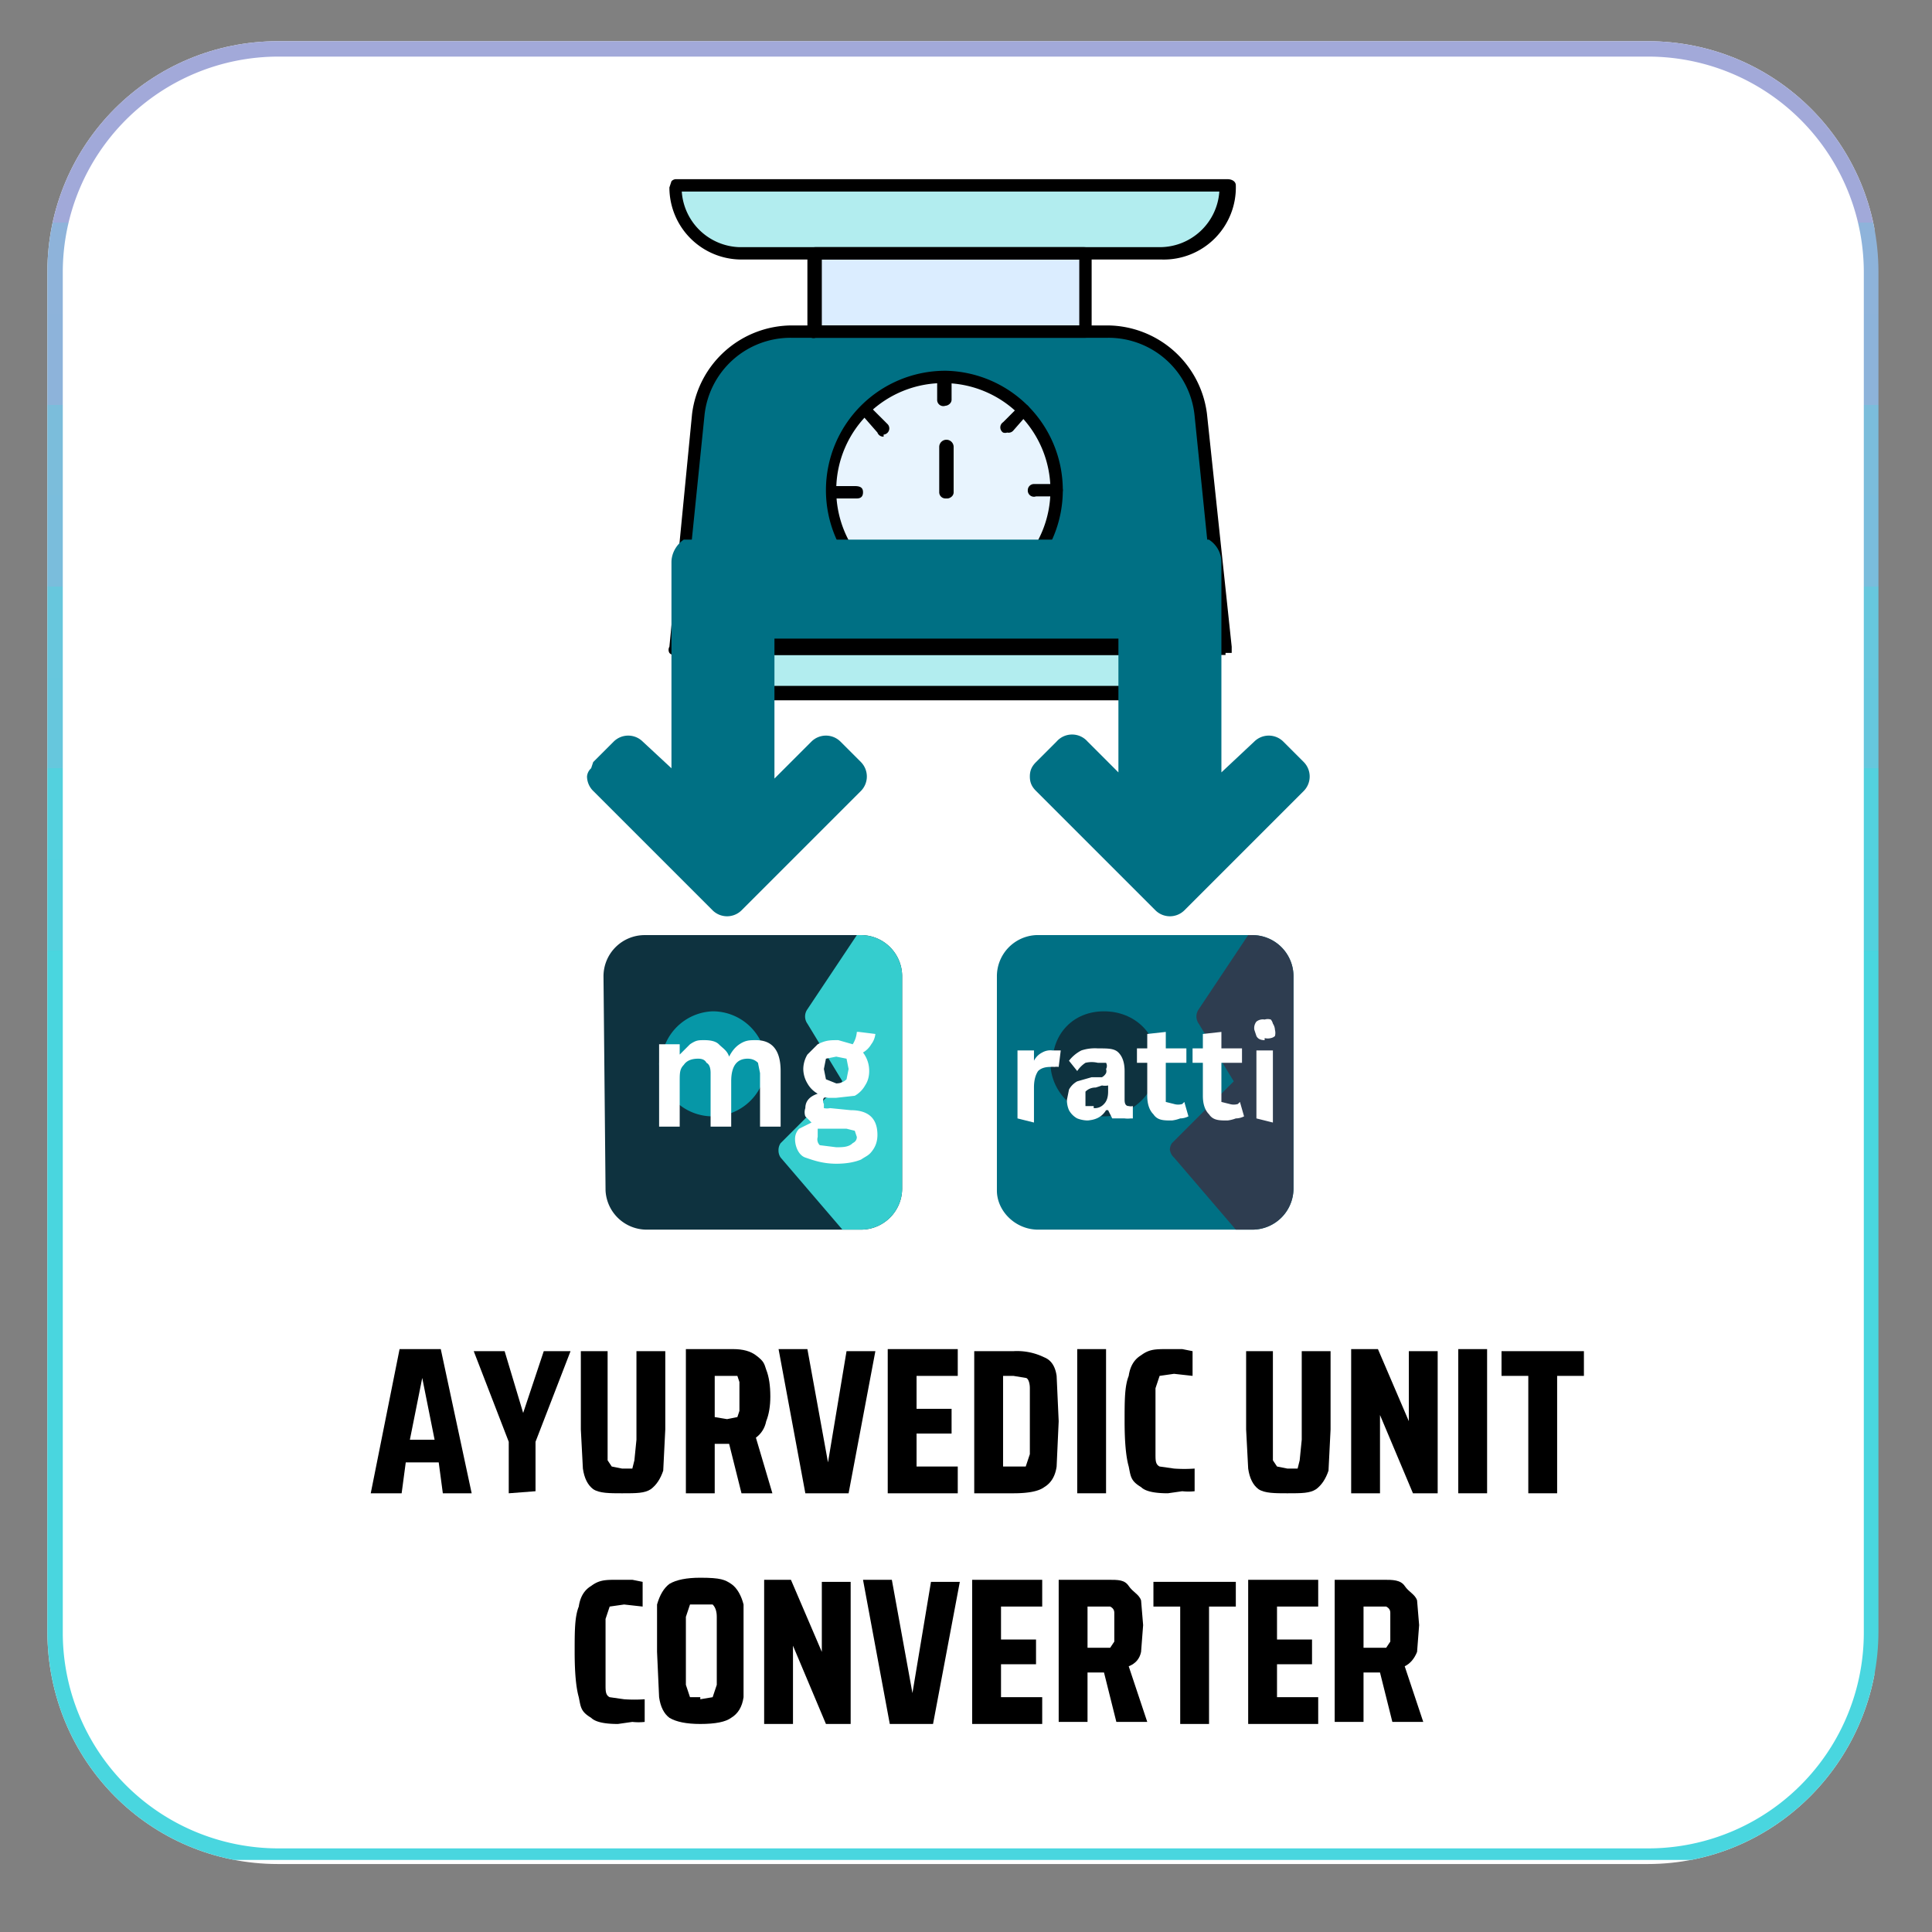 <svg xmlns="http://www.w3.org/2000/svg" xmlns:xlink="http://www.w3.org/1999/xlink" width="125" height="125" viewBox="0 0 93.8 93.8"><rect x="0" y="0" width="93.8" height="93.8" fill="#808080" stroke="none"/><defs><path id="reuse-0" d="M13.5 2H80c6.2 0 11.2 5 11.2 11.2v66c0 6.2-5 11.3-11.2 11.3H13.5c-6.2 0-11.2-5-11.2-11.3v-66C2.3 7 7.3 2 13.5 2m0 0" class="B"/></defs><style>.B{clip-rule:nonzero}.C{fill-rule:evenodd}.D{fill:#007084}</style><defs><clipPath id="A"><path d="M2.3 2h89.1v88.5H2.3zm0 0" class="B"/></clipPath><clipPath id="B"><use xlink:href="#reuse-0" class="B"/></clipPath><clipPath id="C"><path d="M2.3 2h89v88.3h-89zm0 0" class="B"/></clipPath><clipPath id="D"><use xlink:href="#reuse-0" class="B"/></clipPath><clipPath id="F"><path d="M32.4 16H60v16H32.4zm0 0" class="B"/></clipPath><clipPath id="G"><path d="M32.4 9H60v4H32.4zm0 0" class="B"/></clipPath><clipPath id="H"><path d="M32.4 15H60v17H32.4zm0 0" class="B"/></clipPath><clipPath id="I"><path d="M32.4 8.7H60V13H32.4zm0 0" class="B"/></clipPath><clipPath id="J"><path d="M28.5 26.2h35.1V45H28.5zm0 0" class="B"/></clipPath><clipPath id="K"><path d="M48 45h15v14.8H48zm0 0" class="B"/></clipPath><clipPath id="L"><path d="M29 45h15v14.8H29zm0 0" class="B"/></clipPath><clipPath id="M"><path d="M37 45h7v14.8h-7zm0 0" class="B"/></clipPath><clipPath id="N"><path d="M56 45h7v14.8h-7zm0 0" class="B"/></clipPath><path id="O" d="m57.5 53.5.2.7a.9.9 0 0 1-.4.1 1.7 1.7 0 0 1-.4.1c-.4 0-.7 0-.9-.3q-.3-.3-.3-.9v-1.6h-.5v-.7h.5v-.7l.9-.1v.8h1v.7h-1V53.5l.4.1a.7.7 0 0 0 .4 0zm0 0"/><path id="P" d="M32.3 65.6v3.8l-.1 2q-.2.6-.6.9c-.3.2-.7.2-1.4.2-.6 0-1.1 0-1.4-.2q-.4-.3-.5-1l-.1-1.9v-3.8h1.3v5.3l.2.3.5.1h.5l.1-.4.1-1v-4.3zm0 0"/><path id="Q" d="m39.1 72.5-1.3-7h1.4l1 5.5.9-5.4h1.4l-1.3 6.9zm0 0"/><path id="R" d="M43.1 72.5v-7h3.4v1.3h-2v1.6h1.7v1.2h-1.7v1.6h2v1.3zm0 0"/><path id="S" d="M52.3 72.5v-7h1.4v7zm0 0"/><path id="T" d="M58 72.4a2.7 2.7 0 0 1-.6 0l-.7.1q-1 0-1.3-.3c-.5-.3-.5-.5-.6-1q-.2-.7-.2-2.2c0-1 0-1.7.2-2.2q.1-.7.6-1c.4-.3.7-.3 1.3-.3h.7l.5.1v1.2l-.9-.1-.7.1-.2.6v3.2c0 .3 0 .5.2.6l.7.1a7 7 0 0 0 1 0zm0 0"/><path id="U" d="M68.6 72.5 67 68.7v3.8h-1.4v-7h1.3l1.5 3.5v-3.4h1.4v6.9zm0 0"/><path id="V" d="M74.2 72.5v-5.7h-1.3v-1.2h4v1.2h-1.3v5.7zm0 0"/><linearGradient id="E" x1="59.4" x2="59.4" y1="0" y2="118" gradientUnits="userSpaceOnUse"><stop offset="0" stop-color="#ABA4D8"/><stop offset="0" stop-color="#AAA4D8"/><stop offset="0" stop-color="#AAA5D8"/><stop offset="0" stop-color="#A9A5D8"/><stop offset="0" stop-color="#A8A6D8"/><stop offset="0" stop-color="#A7A6D8"/><stop offset="0" stop-color="#A7A6D8"/><stop offset="0" stop-color="#A6A7D8"/><stop offset="0" stop-color="#A5A7D8"/><stop offset="0" stop-color="#A4A7D8"/><stop offset="0" stop-color="#A3A8D9"/><stop offset="0" stop-color="#A3A8D9"/><stop offset="0" stop-color="#A2A9D9"/><stop offset=".1" stop-color="#A1A9D9"/><stop offset=".1" stop-color="#A0A9D9"/><stop offset=".1" stop-color="#A0AAD9"/><stop offset=".1" stop-color="#9FAAD9"/><stop offset=".1" stop-color="#9EABD9"/><stop offset=".1" stop-color="#9DABD9"/><stop offset=".1" stop-color="#9DABD9"/><stop offset=".1" stop-color="#9CACD9"/><stop offset=".1" stop-color="#9BACD9"/><stop offset=".1" stop-color="#9AADD9"/><stop offset=".1" stop-color="#9AADD9"/><stop offset=".1" stop-color="#99ADD9"/><stop offset=".1" stop-color="#98AED9"/><stop offset=".1" stop-color="#97AED9"/><stop offset=".1" stop-color="#96AED9"/><stop offset=".1" stop-color="#96AFDA"/><stop offset=".1" stop-color="#95AFDA"/><stop offset=".1" stop-color="#94B0DA"/><stop offset=".1" stop-color="#93B0DA"/><stop offset=".1" stop-color="#93B0DA"/><stop offset=".1" stop-color="#92B1DA"/><stop offset=".1" stop-color="#91B1DA"/><stop offset=".1" stop-color="#90B2DA"/><stop offset=".1" stop-color="#90B2DA"/><stop offset=".1" stop-color="#8FB2DA"/><stop offset=".1" stop-color="#8EB3DA"/><stop offset=".2" stop-color="#8DB3DA"/><stop offset=".2" stop-color="#8CB4DA"/><stop offset=".2" stop-color="#8CB4DA"/><stop offset=".2" stop-color="#8BB4DA"/><stop offset=".2" stop-color="#8AB5DA"/><stop offset=".2" stop-color="#89B5DA"/><stop offset=".2" stop-color="#89B5DA"/><stop offset=".2" stop-color="#88B6DB"/><stop offset=".2" stop-color="#87B6DB"/><stop offset=".2" stop-color="#86B7DB"/><stop offset=".2" stop-color="#86B7DB"/><stop offset=".2" stop-color="#85B7DB"/><stop offset=".2" stop-color="#84B8DB"/><stop offset=".2" stop-color="#83B8DB"/><stop offset=".2" stop-color="#83B9DB"/><stop offset=".2" stop-color="#82B9DB"/><stop offset=".2" stop-color="#81B9DB"/><stop offset=".2" stop-color="#80BADB"/><stop offset=".2" stop-color="#7FBADB"/><stop offset=".2" stop-color="#7FBBDB"/><stop offset=".2" stop-color="#7EBBDB"/><stop offset=".2" stop-color="#7DBBDB"/><stop offset=".2" stop-color="#7CBCDB"/><stop offset=".2" stop-color="#7CBCDB"/><stop offset=".2" stop-color="#7BBDDB"/><stop offset=".3" stop-color="#7ABDDC"/><stop offset=".3" stop-color="#79BDDC"/><stop offset=".3" stop-color="#79BEDC"/><stop offset=".3" stop-color="#78BEDC"/><stop offset=".3" stop-color="#77BEDC"/><stop offset=".3" stop-color="#76BFDC"/><stop offset=".3" stop-color="#76BFDC"/><stop offset=".3" stop-color="#75C0DC"/><stop offset=".3" stop-color="#74C0DC"/><stop offset=".3" stop-color="#73C0DC"/><stop offset=".3" stop-color="#72C1DC"/><stop offset=".3" stop-color="#72C1DC"/><stop offset=".3" stop-color="#71C2DC"/><stop offset=".3" stop-color="#70C2DC"/><stop offset=".3" stop-color="#6FC2DC"/><stop offset=".3" stop-color="#6FC3DC"/><stop offset=".3" stop-color="#6EC3DC"/><stop offset=".3" stop-color="#6DC4DC"/><stop offset=".3" stop-color="#6CC4DD"/><stop offset=".3" stop-color="#6CC4DD"/><stop offset=".3" stop-color="#6BC5DD"/><stop offset=".3" stop-color="#6AC5DD"/><stop offset=".3" stop-color="#69C5DD"/><stop offset=".3" stop-color="#69C6DD"/><stop offset=".3" stop-color="#68C6DD"/><stop offset=".3" stop-color="#67C7DD"/><stop offset=".4" stop-color="#66C7DD"/><stop offset=".4" stop-color="#65C7DD"/><stop offset=".4" stop-color="#65C8DD"/><stop offset=".4" stop-color="#64C8DD"/><stop offset=".4" stop-color="#63C9DD"/><stop offset=".4" stop-color="#62C9DD"/><stop offset=".4" stop-color="#62C9DD"/><stop offset=".4" stop-color="#61CADD"/><stop offset=".4" stop-color="#60CADD"/><stop offset=".4" stop-color="#5FCBDD"/><stop offset=".4" stop-color="#5FCBDE"/><stop offset=".4" stop-color="#5ECBDE"/><stop offset=".4" stop-color="#5DCCDE"/><stop offset=".4" stop-color="#5CCCDE"/><stop offset=".4" stop-color="#5CCCDE"/><stop offset=".4" stop-color="#5BCDDE"/><stop offset=".4" stop-color="#5ACDDE"/><stop offset=".4" stop-color="#59CEDE"/><stop offset=".4" stop-color="#58CEDE"/><stop offset=".4" stop-color="#58CEDE"/><stop offset=".4" stop-color="#57CFDE"/><stop offset=".4" stop-color="#56CFDE"/><stop offset=".4" stop-color="#55D0DE"/><stop offset=".4" stop-color="#55D0DE"/><stop offset=".4" stop-color="#54D0DE"/><stop offset=".4" stop-color="#53D1DE"/><stop offset=".5" stop-color="#52D1DE"/><stop offset=".5" stop-color="#52D2DE"/><stop offset=".5" stop-color="#51D2DF"/><stop offset=".5" stop-color="#50D2DF"/><stop offset=".5" stop-color="#4FD3DF"/><stop offset=".5" stop-color="#4FD3DF"/><stop offset=".5" stop-color="#4ED3DF"/><stop offset=".5" stop-color="#4DD4DF"/><stop offset=".5" stop-color="#4CD4DF"/><stop offset=".5" stop-color="#4BD5DF"/><stop offset=".5" stop-color="#4BD5DF"/><stop offset=".5" stop-color="#4AD5DF"/><stop offset=".5" stop-color="#49D6DF"/><stop offset="1" stop-color="#49D6DF"/></linearGradient></defs><g clip-path="url(#A)"><g clip-path="url(#B)"><path fill="#fff" d="M2.3 2H91v88.5H2.3zm0 0"/></g></g><g clip-path="url(#C)"><g clip-path="url(#D)"><path fill="none" stroke="url(#E)" stroke-width="2" d="M15 0h88.9a15 15 0 0 1 15 15v88.3a15 15 0 0 1-15 15H15a15 15 0 0 1-15-15V15A15 15 0 0 1 15 0Zm0 0" transform="matrix(.748 0 0 .748 2.3 2)"/></g></g><path fill="#e8f4fe" d="M51.3 23.8a5.5 5.5 0 0 0-1.6-3.9 5.5 5.5 0 0 0-3.8-1.6 5.5 5.5 0 0 0-5.5 5.5 5.5 5.5 0 0 0 1.6 3.9 5.5 5.5 0 0 0 3.9 1.6 5.5 5.5 0 0 0 5.4-5.5m0 0" class="C"/><g class="C D" clip-path="url(#F)"><path d="M49.7 20a5.5 5.5 0 0 1 1.6 3.8 5.5 5.5 0 0 1-1.6 3.8 5.5 5.5 0 0 1-7.7 0 5.5 5.5 0 0 1-1.6-3.8 5.5 5.5 0 0 1 1.6-3.9 5.5 5.5 0 0 1 3.9-1.6 5.5 5.5 0 0 1 3.8 1.6M34.4 31.4h25.1l-1.2-11.2a4.5 4.5 0 0 0-4.5-4H38.4a4.5 4.5 0 0 0-4.5 4l-1.2 11.2zm0 0"/></g><g class="C"><path fill="#b2edef" d="M34.4 31.4h23.5v2.2H34.4zm0 0"/><path fill="#dbedff" d="M39.6 12.3h13v3.8h-13zm0 0"/></g><g class="C" clip-path="url(#G)"><path fill="#b2edef" d="M39.6 12.3h16.7a3.2 3.2 0 0 0 3.2-3.2H32.7a3.2 3.2 0 0 0 3.2 3.2zm0 0"/></g><g clip-path="url(#H)"><path d="M59.5 31.8H32.7a.3.3 0 0 1-.2-.1.3.3 0 0 1 0-.3l1.1-11.3a4.9 4.9 0 0 1 4.9-4.3h15.3a4.9 4.9 0 0 1 4.8 4.3l1.2 11.3v.3h-.3zM33.1 31h26L58 20.2a4.2 4.2 0 0 0-4.2-3.8H38.4a4.2 4.2 0 0 0-4.2 3.8zm0 0"/></g><path d="M57.9 34H34.4a.3.3 0 0 1-.4-.4v-2.2c0-.1.2-.3.4-.3h23.5c.2 0 .3.2.3.3v2.2a.3.3 0 0 1-.3.3zm-23.2-.7h22.9v-1.5h-23zm0 0"/><g clip-path="url(#I)"><path d="M56.3 12.6H36a3.5 3.5 0 0 1-3.5-3.5l.1-.3a.3.3 0 0 1 .2-.1h26.8c.2 0 .4.1.4.3a3.5 3.5 0 0 1-3.6 3.6zM33.1 9.3a2.9 2.9 0 0 0 2.8 2.7h20.4a2.9 2.9 0 0 0 2.9-2.7zm0 0"/></g><path d="M52.7 16.4H39.6a.3.3 0 0 1-.4-.3v-3.8c0-.2.2-.3.4-.3h13c.3 0 .4.1.4.3v3.8a.3.3 0 0 1-.3.3zm-12.8-.6h12.5v-3.2H39.9zm6 13.8a5.8 5.8 0 0 1-5.8-5.8 5.8 5.8 0 0 1 5.8-5.8 5.8 5.8 0 0 1 5.7 5.8 5.8 5.8 0 0 1-5.7 5.8m0-11a5.2 5.2 0 1 0 5.1 5.2 5.2 5.2 0 0 0-5.1-5.2zm0 0"/><path d="M45.9 19.7a.3.3 0 0 1-.4-.3v-1a.3.3 0 0 1 .7 0v1c0 .2-.2.3-.3.3m3 1.3a.3.3 0 0 1-.2 0 .3.3 0 0 1 0-.5l.8-.8c.1-.1.3-.1.4 0s.2.3 0 .4l-.7.8a.3.3 0 0 1-.3.1m2.4 3.1h-1a.3.3 0 0 1-.4-.3.3.3 0 0 1 .3-.3h1.1a.3.3 0 0 1 0 .6M49.7 28a.3.3 0 0 1-.2-.1l-.8-.8v-.5c.1-.2.4 0 .5 0l.7.8a.3.3 0 0 1 0 .5.3.3 0 0 1-.2 0M46 29.7a.3.3 0 0 1-.4-.3v-1.1c0-.2.2-.4.4-.4s.3.2.3.4v1c0 .2-.2.4-.3.4m-4-1.6a.3.3 0 0 1-.1-.1.3.3 0 0 1 0-.5l.7-.8h.5v.5l-.8.8a.3.3 0 0 1-.2 0m-.5-3.8h-1.1a.3.3 0 0 1-.3-.3.3.3 0 0 1 .3-.3h1c.3 0 .4.1.4.3s-.1.3-.3.3m1.3-3a.3.3 0 0 1-.3-.2l-.7-.8c-.2 0-.2-.3 0-.4s.3-.1.4 0l.8.8a.3.3 0 0 1 0 .4.3.3 0 0 1-.2.1m3 3.1a.3.3 0 0 1-.3-.3v-2.2a.3.3 0 0 1 .7 0v2.2c0 .2-.2.3-.3.3zm0 0"/><g class="D" clip-path="url(#J)"><path d="M28.5 37.7a1 1 0 0 0 .3.7l5.8 5.8a1 1 0 0 0 1.4 0l5.8-5.8a1 1 0 0 0 0-1.4l-1-1a1 1 0 0 0-1.4 0l-1.8 1.8V31h16.7v6.5L52.8 36a1 1 0 0 0-1.5 0l-1 1c-.2.2-.3.4-.3.7s.1.5.3.7l5.8 5.8a1 1 0 0 0 1.4 0l5.8-5.8a1 1 0 0 0 0-1.4l-1-1a1 1 0 0 0-1.4 0l-1.6 1.5V27.3A1.3 1.3 0 0 0 58 26H33.8c-.6 0-1.2.6-1.2 1.3v10L31.2 36a1 1 0 0 0-1.4 0l-1 1-.1.3a.6.6 0 0 0-.2.4m0 0"/></g><g class="D" clip-path="url(#K)"><path d="M48.4 57.8c0 1 .9 1.9 2 1.9h10.4a2 2 0 0 0 2-2V47.4a2 2 0 0 0-2-2H50.3a2 2 0 0 0-1.9 2zm0 0"/></g><path fill="#0e323f" d="M51 51.6c0 1.4 1.2 2.6 2.6 2.6s2.6-1.2 2.6-2.6-1.1-2.5-2.6-2.5-2.5 1.1-2.5 2.5zm0 0"/><g clip-path="url(#L)"><path fill="#0e323f" d="M29.4 57.8a2 2 0 0 0 2 1.9h10.4a2 2 0 0 0 2-2V47.4a2 2 0 0 0-2-2H31.3a2 2 0 0 0-2 2zm0 0"/></g><path fill="#0697a7" d="M32 51.6a2.6 2.6 0 0 0 2.6 2.6 2.6 2.6 0 0 0 2.6-2.6 2.6 2.6 0 0 0-2.6-2.5 2.6 2.6 0 0 0-2.5 2.5zm0 0"/><g clip-path="url(#M)"><path fill="#35cdce" d="M37.8 55.8a.6.6 0 0 0 .1.4l3 3.5h.9a2 2 0 0 0 2-2V47.4a2 2 0 0 0-2-2h-.2L39.2 49a.6.6 0 0 0 0 .7l1.7 2.8-3 3a.6.6 0 0 0-.1.4zm0 0"/></g><g clip-path="url(#N)"><path fill="#2e3d50" d="M56.8 55.8a.6.6 0 0 0 .2.4l3 3.5h.8a2 2 0 0 0 2-2V47.4a2 2 0 0 0-2-2h-.2L58.2 49a.6.6 0 0 0 0 .7l1.7 2.8-3 3a.6.6 0 0 0-.1.4zm0 0"/></g><g fill="#fff"><path d="M49.4 54.3V51h.8v.5a.9.9 0 0 1 .4-.4.8.8 0 0 1 .5-.1h.4l-.1.8a.6.6 0 0 0-.2 0 1 1 0 0 0-.2 0q-.4 0-.6.2-.2.3-.2.8v1.7zm3.5.1a1.5 1.5 0 0 1-.6-.1 1 1 0 0 1-.4-.4 1.2 1.2 0 0 1-.1-.5l.1-.5a1 1 0 0 1 .4-.4l.7-.2h.5a.5.5 0 0 0 .2-.2.3.3 0 0 0 0-.2.3.3 0 0 0 0-.3h-.4a1.3 1.3 0 0 0-.6 0 1.4 1.4 0 0 0-.4.4l-.4-.5a1.8 1.8 0 0 1 .6-.5 2.1 2.1 0 0 1 .8-.1c.5 0 .8 0 1 .2q.3.3.3.9v1.4q0 .3.2.3a.4.4 0 0 0 .2 0v.6a.8.8 0 0 1-.1 0 1.2 1.2 0 0 1-.3 0H54l-.2-.4h-.1q-.3.5-1 .5zm.2-.6a.6.6 0 0 0 .5-.2q.2-.2.2-.6v-.3a.8.8 0 0 1-.3 0 6 6 0 0 1-.3.1q-.3 0-.5.2v.7h.4zm0 0"/><use href="#O"/><use x="2.7" href="#O"/><path d="M61.4 50.5q-.3 0-.4-.2l-.1-.3a.5.5 0 0 1 .1-.4.5.5 0 0 1 .4-.1.5.5 0 0 1 .3 0 .5.5 0 0 1 .1.2.6.6 0 0 1 .1.3.6.6 0 0 1 0 .3.4.4 0 0 1-.2.1.6.6 0 0 1-.3 0zm-.4 3.8V51h.8v3.5zm-29 .4v-4h1v.5l.5-.5c.3-.2.4-.2.7-.2q.5 0 .7.2c.2.2.4.3.5.6q.2-.4.5-.6c.3-.2.5-.2.8-.2.8 0 1.2.5 1.2 1.5v2.7h-1v-2.6l-.1-.5q-.2-.2-.5-.2-.8 0-.8 1.1v2.2h-1v-2.6q0-.4-.2-.5-.1-.2-.4-.2-.5 0-.7.3c-.2.2-.2.4-.2.8v2.2zm8.6 1.8c-.7 0-1.2-.2-1.5-.3s-.5-.5-.5-.9a.7.7 0 0 1 .2-.5l.6-.3-.3-.3a.6.6 0 0 1 0-.4q0-.5.6-.7a1.3 1.3 0 0 1-.5-.5 1.4 1.4 0 0 1-.2-.7 1.4 1.4 0 0 1 .2-.7l.5-.5c.4-.2.6-.2 1-.2l.7.2a1.3 1.3 0 0 0 .2-.6h.1l.8.1a1 1 0 0 1-.2.5 1.1 1.1 0 0 1-.4.4q.3.4.3.9 0 .4-.2.7a1.3 1.3 0 0 1-.5.5l-.9.1h-.4a.3.3 0 0 0-.2 0 .3.3 0 0 0 0 .3v.2a.7.7 0 0 0 .3 0l1 .1q1.3 0 1.3 1.2 0 .4-.2.7c-.2.3-.3.3-.6.5q-.5.2-1.2.2zm0-3.9q.3 0 .5-.2l.1-.5-.1-.5-.5-.1-.5.1-.1.5.1.5.5.2m0 3.1c.3 0 .6 0 .8-.2q.2-.1.2-.3l-.1-.3-.4-.1h-1.4v.4a.4.4 0 0 0 .1.4l.8.1zm0 0"/></g><path d="m21.5 72.5-.2-1.5h-1.6l-.2 1.5H18l1.4-7h2l1.5 7zm-1-5.6-.6 3h1.2zm4.2 5.6V70L23 65.6h1.5l.9 3 1-3h1.3L26 70v2.4zm0 0"/><use href="#P"/><path d="m36 72.5-.6-2.4h-.7v2.4h-1.4v-7h2.3q.7 0 1.1.3c.4.3.4.4.5.7q.2.5.2 1.3 0 .7-.2 1.2-.1.5-.5.8l.8 2.7zm-.7-3.6.5-.1.1-.3v-1.4l-.1-.3h-1.1v2zm0 0"/><use href="#Q"/><use href="#R"/><path d="M47.3 65.6h1.9a3 3 0 0 1 1.5.3q.5.2.6.9l.1 2.2-.1 2.2q-.1.7-.6 1-.4.3-1.5.3h-1.9zm1.9 5.6h.6l.2-.6v-3.2c0-.3-.1-.5-.2-.5l-.6-.1h-.5v4.4zm0 0"/><use href="#S"/><use href="#T"/><use x="32.3" href="#P"/><use href="#U"/><use x="18.5" href="#S"/><use href="#V"/><use x="-26.7" y="11.2" href="#T"/><path d="M34 83.7q-1 0-1.5-.3-.4-.3-.5-1l-.1-2.2v-2.3q.2-.7.6-1 .5-.3 1.5-.3c1 0 1.2.1 1.5.3s.5.6.6 1v4.5q-.1.7-.6 1-.4.3-1.5.3zm0-1.2.6-.1.2-.6v-3.3q0-.4-.2-.6h-1.1l-.2.6v3.3l.2.6h.5zm0 0"/><use x="-28.5" y="11.2" href="#U"/><use x="4.1" y="11.2" href="#Q"/><use x="4.1" y="11.2" href="#R"/><path d="m54.2 83.6-.6-2.4h-.8v2.4h-1.4v-6.9h2.4c.5 0 .8 0 1 .3s.5.4.6.7l.1 1.2-.1 1.3q-.1.5-.6.7l.9 2.7zm-.8-3.6h.5l.2-.3v-1.4q0-.2-.2-.3h-1.1v2zm0 0"/><use x="-16.9" y="11.2" href="#V"/><use x="17.5" y="11.2" href="#R"/><path d="m67.6 83.6-.6-2.4h-.8v2.4h-1.4v-6.9h2.4c.4 0 .8 0 1 .3s.5.4.6.7l.1 1.2-.1 1.3q-.2.5-.6.7l.9 2.7zm-.8-3.6h.5l.2-.3v-1.4q0-.2-.2-.3h-1.1v2zm0 0"/></svg>